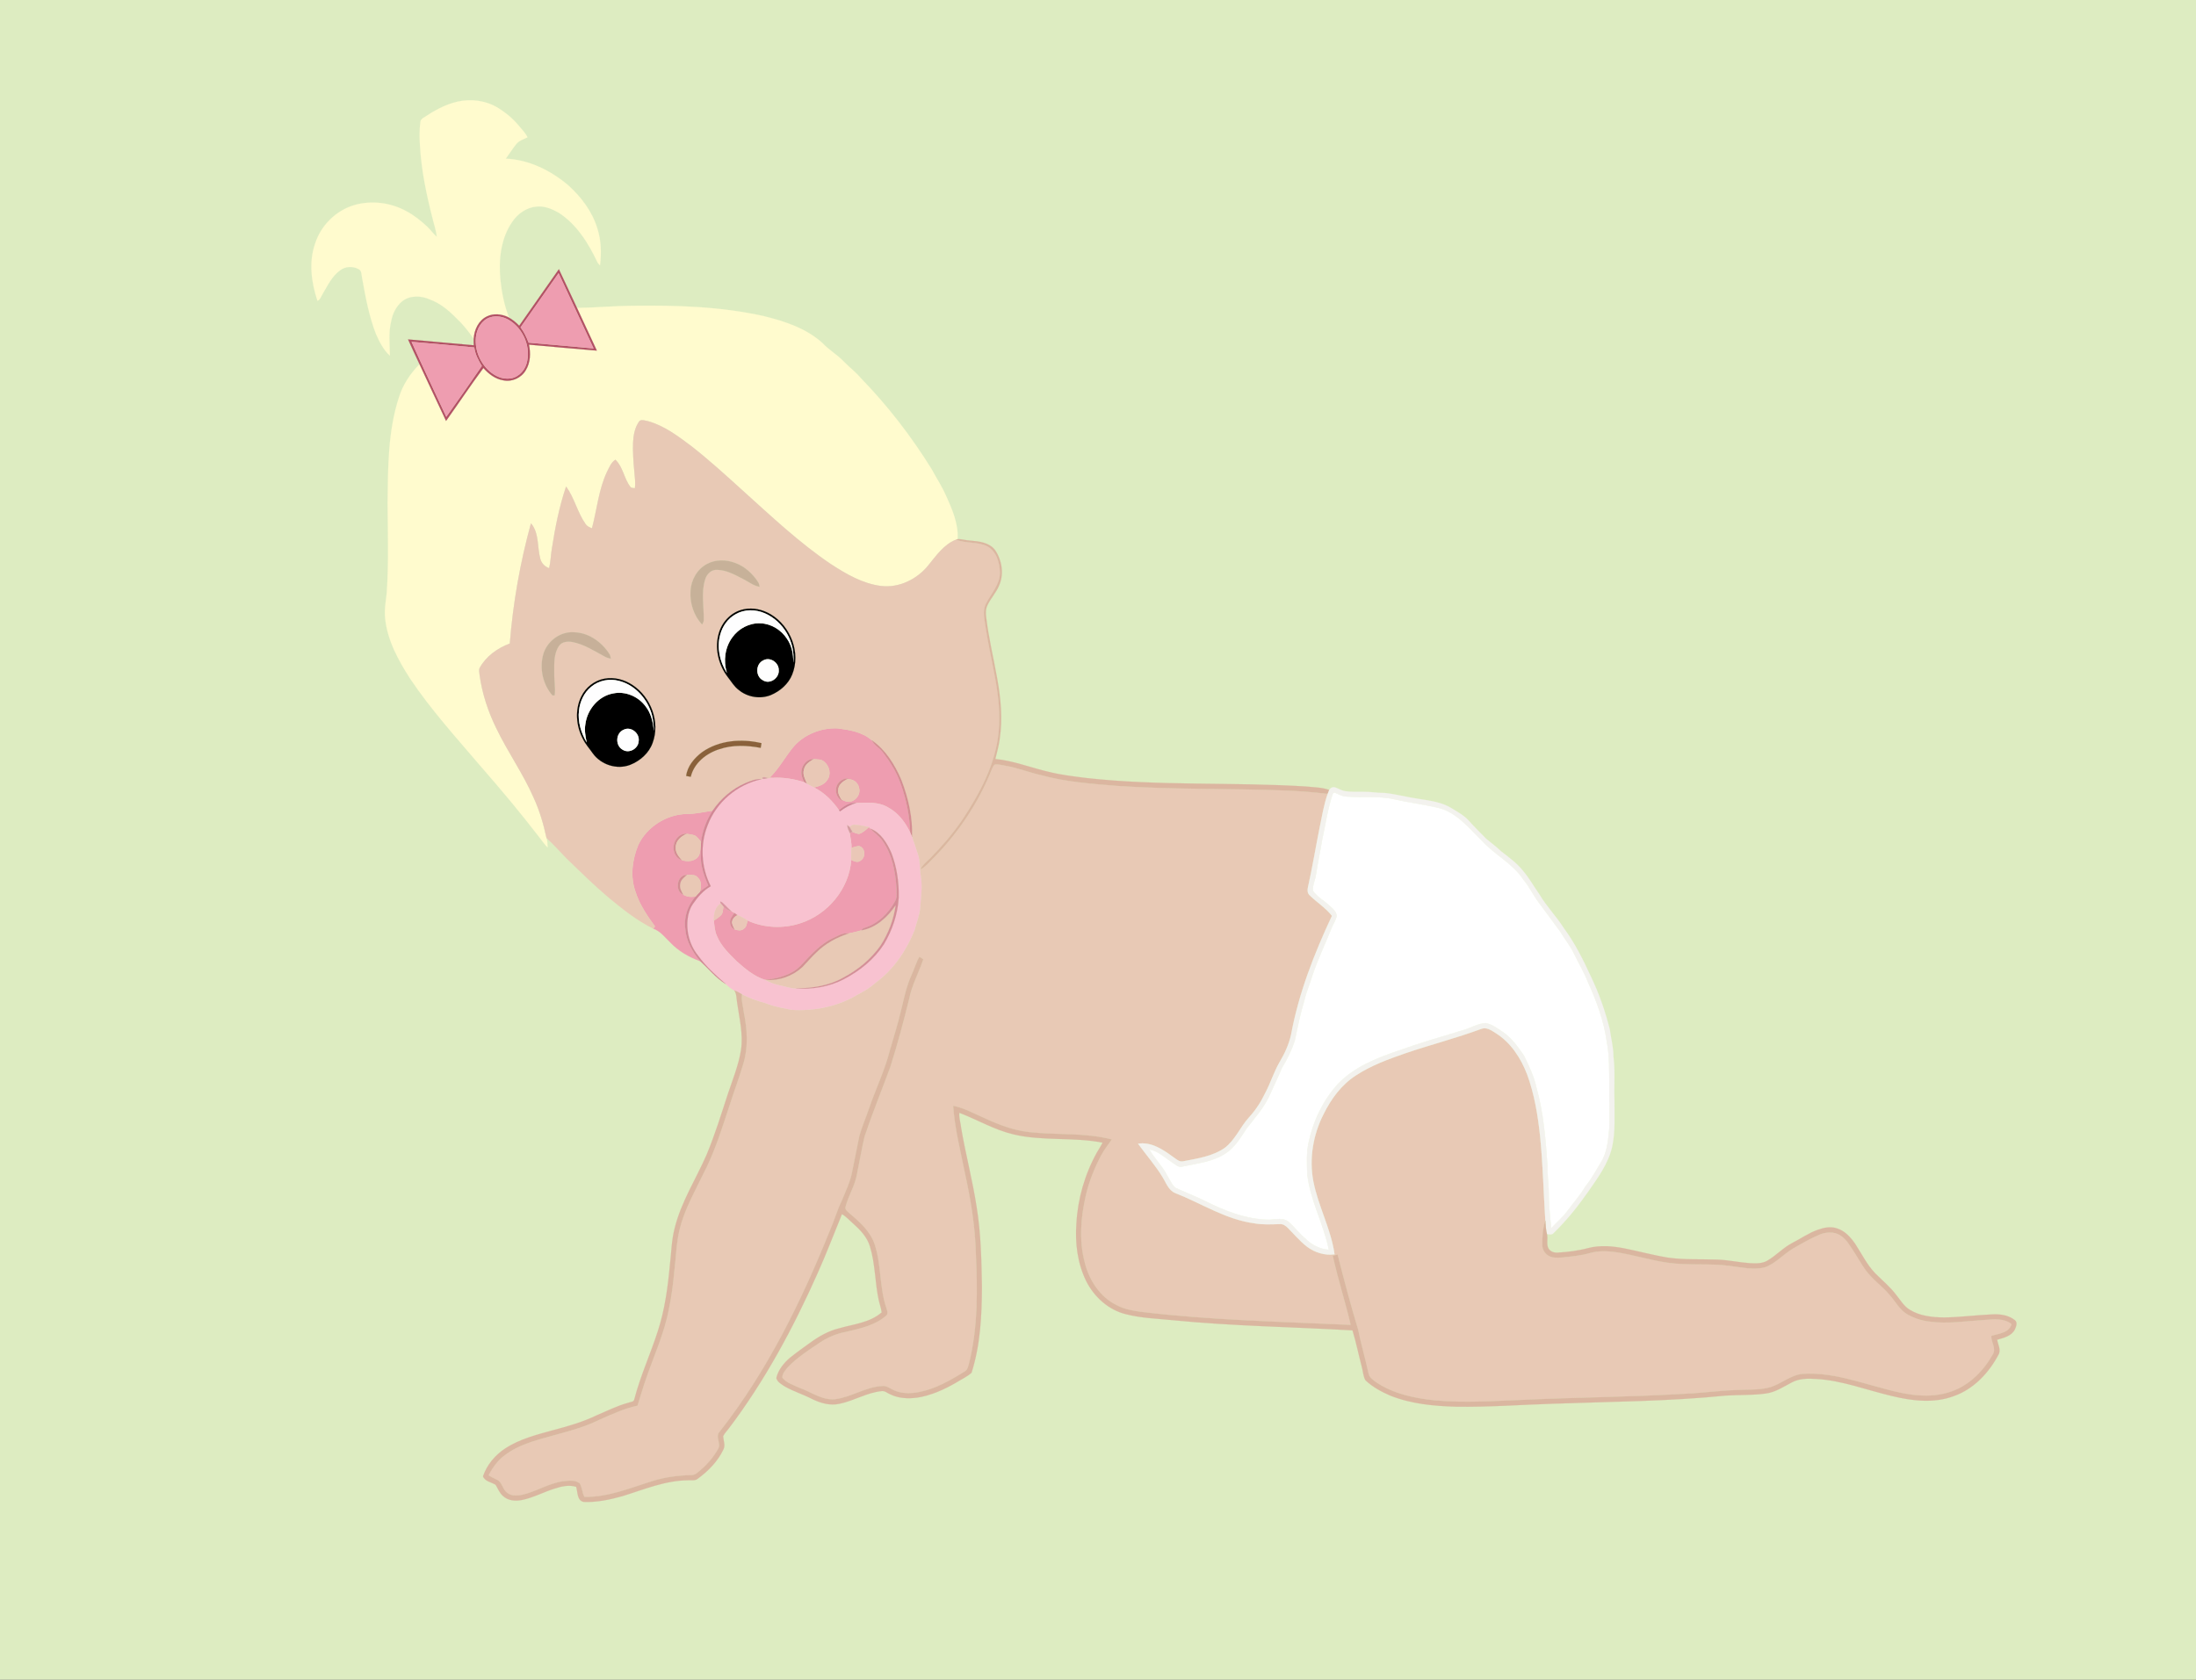 <?xml version="1.0" encoding="utf-8"?>
<!DOCTYPE svg PUBLIC "-//W3C//DTD SVG 1.1//EN" "http://www.w3.org/Graphics/SVG/1.1/DTD/svg11.dtd">
<svg version="1.1" id="Layer_1" xmlns="http://www.w3.org/2000/svg" xmlns:xlink="http://www.w3.org/1999/xlink" x="0px" y="0px"
	 viewBox="0 0 1920 1469" enable-background="new 0 0 1920 1469" xml:space="preserve">
<rect x="0" y="0" width="1920" height="1469" fill="#333333" stroke="none"/>
<rect fill="#DDECC1" stroke="#DDECC1" stroke-width="0.094" width="1920" height="1469"/>
<g>
	<path fill="#FFFBCE" stroke="#FFFBCE" stroke-width="0.094" d="M400.03,88.89c11.96-2.73,25.05-0.95,35.53,5.56
		c6.88,4.23,13.17,9.53,18.28,15.8c2.61,3.15,5.62,6.06,7.37,9.82c-3.48,1.8-7.55,2.9-10.03,6.14c-3.24,3.99-5.87,8.43-8.99,12.52
		c20.33,0.95,39.38,10.35,54.7,23.38c11.31,10.21,20.87,22.84,25.34,37.57c3.35,10.41,3.76,21.61,2.33,32.4
		c-0.72-0.8-1.47-1.58-2.06-2.47c-7.95-16.82-18.28-33.62-34.32-43.81c-5.82-3.19-12.37-5.91-19.14-5.15
		c-8.67,0.72-16.4,6.24-21.17,13.32c-10.09,14.56-12.02,33.18-10.4,50.4c1.15,11.33,3.35,22.64,7.56,33.26l-1.18-0.46
		c-5.63-2.56-12.32-3.27-18.01-0.49c-7.42,3.49-11.24,11.81-11.67,19.68c-4.58-6.77-9.72-13.19-15.76-18.73
		c-6.43-6.5-13.7-12.5-22.39-15.7c-7.67-3.55-17.6-3.91-24.47,1.58c-5.23,4.39-8.38,10.82-9.58,17.47
		c-2.44,9.86-1.17,20.05-1.11,30.07c-5.58-5.12-9.05-12.01-12.08-18.83c-6.13-15.7-9.16-32.36-12.13-48.88
		c-0.69-2.7-0.08-6.51-3.05-7.95c-4.96-2.8-11.64-2.59-16.18,0.97c-7.03,4.94-10.72,12.92-15,20.07c-1.51,2.26-2.15,5.47-4.86,6.63
		c-5.28-15.87-7.71-33.51-2.17-49.66c5.01-16.18,18.41-29.47,34.72-34.15c15.01-4.2,31.61-2.08,45.22,5.47
		c6.78,3.57,12.77,8.44,18.35,13.65c2.94,2.74,5.17,6.16,8.26,8.75c-0.51-5.02-2.21-9.8-3.36-14.68
		c-5.63-21.77-10.31-43.91-11.46-66.42c-0.41-6.47-0.4-13,0.45-19.44c0.07-1.59,1.34-2.64,2.53-3.49
		C379.31,96.95,389.13,91.36,400.03,88.89z"/>
	<path fill="#FFFBCE" stroke="#FFFBCE" stroke-width="0.094" d="M504.48,269.27c16.17-0.15,32.31-1.74,48.49-1.85
		c38.6-0.56,77.56,0.64,115.36,9.15c18.08,4.54,36.65,10.61,50.7,23.38c5.66,6.09,13.02,10.23,18.74,16.27
		c4.75,4.92,10.29,9.04,14.72,14.3c23.54,24.23,44.32,51.11,62.09,79.84c4.17,7.81,9.12,15.21,12.63,23.37
		c5.4,11.86,10.82,24.47,10.03,37.79l-1.18,0.36c-10.82,4.14-17.51,14.08-24.54,22.68c-9.73,11.97-25.3,19.7-40.88,17.94
		c-16.2-1.94-30.63-10.36-44.07-19.08c-27.74-18.69-52.1-41.8-76.91-64.1c-14.88-13.49-29.7-27.08-45.56-39.42
		c-11.5-8.62-23.39-17.59-37.43-21.52c-2.68-0.39-6.8-2.38-8.35,0.95c-3.43,5.21-4.48,11.56-4.8,17.68
		c-0.29,8.38,0.33,16.76,1.09,25.11c0.39,4.94,1.19,9.92,0.47,14.88c-1.3-0.35-3.04,0.01-3.92-1.24
		c-5.62-7.22-6.37-17.32-13.12-23.75c-3.76,2.5-5.43,6.86-7.37,10.73c-7.25,15.54-8.73,32.83-13.07,49.22
		c-2.21-0.75-4.43-1.76-5.71-3.81c-7.11-10.1-9.66-22.7-16.93-32.69c-5.96,17.59-9.56,35.9-12.41,54.23
		c-1.01,5.7-1.02,11.56-2.41,17.2c-3.75-1.31-6.8-4.33-7.75-8.22c-2.87-10.26-0.82-22.36-8.15-31.02
		c-9.45,34.35-15.67,69.6-18.49,105.12c-10.82,4.06-20.85,11.15-26.43,21.47c-0.74,1.78-0.13,3.78-0.04,5.65
		c2.22,16.37,7.42,32.29,14.72,47.09c9.91,20.65,23.34,39.43,32.51,60.45c5.24,11.27,8.73,23.26,11.32,35.39
		c0.77,2.7,0.91,5.5,0.96,8.3c-2.69-2.67-4.78-5.83-7.13-8.78c-16.31-21.21-33.47-41.77-51.09-61.9
		c-21.33-25.06-43.58-49.52-61.95-76.92c-10.25-15.99-19.87-33.33-21.85-52.55c-0.83-7.38,0.48-14.72,1.33-22.03
		c1.85-26.26,1-52.6,0.77-78.9c0.41-30.93,0.22-62.6,9.87-92.35c3.39-11.09,9.96-20.96,18.05-29.18
		c7.78,16.5,15.33,33.12,23.21,49.58c10.96-15.37,21.41-31.12,32.64-46.28c4.52,5.15,10.32,9.6,17.24,10.76
		c7.62,1.71,15.99-2.09,19.84-8.85c4.09-6.64,4.29-14.88,2.76-22.33c19.77,1.73,39.53,3.64,59.33,5.21
		C516.11,294.12,510.19,281.74,504.48,269.27z"/>
	<path fill="#B35165" stroke="#B35165" stroke-width="0.094" d="M453.95,284.89c11.62-16.44,23.04-33.03,34.68-49.46
		c5.38,11.23,10.52,22.58,15.85,33.84c5.71,12.47,11.63,24.85,17.33,37.33c-19.8-1.57-39.56-3.48-59.33-5.21
		c1.53,7.45,1.33,15.69-2.76,22.33c-3.85,6.76-12.22,10.56-19.84,8.85c-6.92-1.16-12.72-5.61-17.24-10.76
		c-11.23,15.16-21.68,30.91-32.64,46.28c-7.88-16.46-15.43-33.08-23.21-49.58c-3.35-7.22-6.79-14.4-10.02-21.67
		c19.16,1.71,38.34,3.38,57.5,5.13c-0.07-1.87-0.21-3.74-0.1-5.61c0.43-7.87,4.25-16.19,11.67-19.68
		c5.69-2.78,12.38-2.07,18.01,0.49C447.69,279.06,451.01,281.82,453.95,284.89 M488.37,238.95c-11.17,15.7-22.01,31.64-33.21,47.31
		c3.05,4.06,5.25,8.64,7.02,13.38c18.93,1.6,37.85,3.33,56.77,5.08C508.81,282.77,498.5,260.9,488.37,238.95 M428.46,277.54
		c-7.34,2.41-11.62,10.03-12.35,17.39c-1.19,11.84,4.31,24.09,13.8,31.23c4.05,2.99,8.95,5.13,14.08,4.89
		c7.6,0.25,14.14-5.77,16.27-12.78c4.34-14.22-2.57-30.71-15.17-38.33C440.16,276.96,434.02,275.78,428.46,277.54 M359.85,298.97
		c9.84,21.95,20.26,43.65,30.35,65.49c10.5-14.7,20.84-29.51,31.06-44.4c-3.07-4.99-5.85-10.31-6.61-16.2
		C396.4,302.09,378.12,300.43,359.85,298.97z"/>
	<path fill="#EE9DB0" stroke="#EE9DB0" stroke-width="0.094" d="M488.37,238.95c10.13,21.95,20.44,43.82,30.58,65.77
		c-18.92-1.75-37.84-3.48-56.77-5.08c-1.77-4.74-3.97-9.32-7.02-13.38C466.36,270.59,477.2,254.65,488.37,238.95z"/>
	<path fill="#EE9DB0" stroke="#EE9DB0" stroke-width="0.094" d="M428.46,277.54c5.56-1.76,11.7-0.58,16.63,2.4
		c12.6,7.62,19.51,24.11,15.17,38.33c-2.13,7.01-8.67,13.03-16.27,12.78c-5.13,0.24-10.03-1.9-14.08-4.89
		c-9.49-7.14-14.99-19.39-13.8-31.23C416.84,287.57,421.12,279.95,428.46,277.54z"/>
	<path fill="#EE9DB0" stroke="#EE9DB0" stroke-width="0.094" d="M359.85,298.97c18.27,1.46,36.55,3.12,54.8,4.89
		c0.76,5.89,3.54,11.21,6.61,16.2c-10.22,14.89-20.56,29.7-31.06,44.4C380.11,342.62,369.69,320.92,359.85,298.97z"/>
	<path fill="#EE9DB0" stroke="#EE9DB0" stroke-width="0.094" d="M694.37,652.32c9.45-10.34,23.68-15.92,37.61-15.41
		c10.59,1.32,21.98,3.12,30.26,10.46c2.14,4.45,6.96,6.7,9.8,10.64c6.35,8.36,12.05,17.41,15.46,27.4
		c4.96,13.7,7.88,28.17,8.32,42.75c-4.2-8.85-10.29-17.13-19.07-21.86c-8.45-5.24-18.71-4.43-28.2-4.03
		c-5.77-0.83-10.79,2.83-14.99,6.3c-5.67-8.14-12.92-15.47-21.87-19.93c4.29-1.05,9-2.47,11.51-6.43c3.8-4.86,2.01-12.2-2.48-15.97
		c-2.45-2.41-6.15-2.02-9.29-2.35c-5.61-0.46-9.99,4.91-10.62,10.08c-0.62,3.52,0.88,6.88,2.22,10.05c-9-2.82-18.47-4.4-27.91-3.74
		c-0.57-0.04-1.69-0.12-2.26-0.16C681.36,671.91,686.73,661.21,694.37,652.32 M732.52,685.53c-3.19,4.78-1.55,12.26,3.82,14.72
		l-0.64-1.14c1.93,1.07,4.04,2,6.3,2.12c5.87-0.25,10.82-6.5,9.03-12.28c-0.85-4.89-5.65-8.13-10.52-7.4l1.01-0.61
		C737.88,680.47,734.45,682.57,732.52,685.53z"/>
	<path fill="#EE9DB0" stroke="#EE9DB0" stroke-width="0.094" d="M601,711.76c7.44-0.03,14.69-1.82,22.03-2.81
		c-5.4,8.13-8.76,17.59-10.11,27.24c-1.7-1.92-3.14-4.2-5.37-5.53c-2.29-0.8-4.71-1.06-7.08-1.41c-5.2-0.89-9.65,3.68-11.02,8.33
		c-1.85,5.52,0.8,13.06,6.81,14.63c4.16,1.31,8.95,1.29,12.55-1.45c3.5-2.48,3.38-7.23,3.94-11.04
		c0.02,6.12-0.42,12.32,0.94,18.34c1.13,5.69,3.33,11.09,5.62,16.4c-2.55,1.67-5.08,3.39-7.37,5.41c1.2-4.23,1.65-9.54-2.09-12.68
		c-2.29-2.79-6.16-1.74-9.3-2.01c-8.52-0.44-10.94,14.02-3.31,17.11c3.34,2.04,7.2,2.49,11,1.59c-6.95,7.8-10.58,18.43-8.99,28.85
		c0.83,10.57,6.37,20.02,13.12,27.92c-9.84-3.52-19.24-8.91-26.45-16.58c-4.59-4.33-8.47-9.8-14.68-11.95
		c0.45-0.68,0.9-1.35,1.37-2.01c-6.71-9.31-13.41-18.89-16.89-29.95c-4.91-13.37-3.02-28.28,2.3-41.22
		C565.7,722.76,583.15,711.95,601,711.76z"/>
	<path fill="#EE9DB0" stroke="#EE9DB0" stroke-width="0.094" d="M751.03,729.24c3.47-0.93,5.98-3.73,8.73-5.88
		c0.31,0.33,0.94,0.98,1.25,1.3c3.39,3.69,7.81,6.39,10.63,10.61c8.25,11.87,11.22,26.51,12.12,40.71
		c0.05,4.11,0.95,8.64-1.29,12.38c-5.79,10.54-15.16,19.68-26.88,23.16c-1.14,0.25-1.86,1.12-2.43,2.07
		c-3.77,1.16-7.6,2.06-11.47,2.79c-4.84-0.94-9.06,2.16-13.28,3.98c-11.6,5.44-20.01,15.36-28.66,24.45
		c-7.94,8.04-19.38,10.75-30.21,12.08l-0.85-0.02c-9.37-3.03-17.15-9.61-24.43-16.05c-6.79-6.66-13.92-13.54-17.57-22.52
		c-1.85-4.16-2.15-8.76-2.54-13.23c2.32-1.61,4.86-3.06,6.69-5.26c1.31-2.01,1.21-4.57,1.67-6.84c1.97,1.94,4.42,3.27,7.08,4.04
		c0.9,0.25,1.69,0.79,2.43,1.38c-1.62,2.59-4.1,5.17-3.7,8.47c0.07,2.57,1.53,5.07,4.04,5.93c2.57,0.79,5.64,1.47,7.87-0.53
		c2.53-1.53,2.67-4.72,3.4-7.26c14.23,6.48,30.85,7.28,45.72,2.49c24.11-7.52,43.09-30.1,44.89-55.5c2.54,1.2,5.77,2.78,8.25,0.53
		c4.63-2.87,4.16-11.27-1.49-12.62c-2.27,0.16-4.42,0.93-6.56,1.6c0.23-4.42-1.01-8.7-1.47-13.06c0.57-0.25,1.72-0.73,2.29-0.97
		C747.14,728.16,748.99,729.07,751.03,729.24z"/>
	<path fill="#E8C9B5" stroke="#E8C9B5" stroke-width="0.094" d="M558.32,369.33c1.55-3.33,5.67-1.34,8.35-0.95
		c14.04,3.93,25.93,12.9,37.43,21.52c15.86,12.34,30.68,25.93,45.56,39.42c24.81,22.3,49.17,45.41,76.91,64.1
		c13.44,8.72,27.87,17.14,44.07,19.08c15.58,1.76,31.15-5.97,40.88-17.94c7.03-8.6,13.72-18.54,24.54-22.68
		c8.68,3.66,18.71,1.59,27.19,5.87c8.11,4.46,10.9,14.57,11.05,23.22c-0.07,10.46-7.84,18.19-12.22,27.03
		c-3.36,6.63-1.09,14.13-0.21,21.06c4.45,30.17,14.38,60.07,11.3,90.9c-2.64,28.54-16.71,54.37-32.33,77.82
		c-8.06,11.72-17.39,22.54-27.39,32.65c-3.01,3.09-6.66,5.73-8.58,9.71c3.56-1.63,6.14-4.65,8.84-7.39
		c23.1-22.79,41.75-50.23,53.61-80.48c0.6-1.31,1.22-2.67,2.32-3.65c3.17-0.61,6.37,0.57,9.51,1.01
		c10.56,1.79,20.52,5.87,30.95,8.18c21.77,6.07,44.46,7.57,66.89,9.46c49.27,3.33,98.7,2.09,148.02,4.06
		c11.97,0.49,23.92,1.44,35.82,2.9c-3.49,9.84-5.04,20.2-7.21,30.38c-3.43,17.22-6.27,34.57-10.13,51.72
		c-0.53,2.27-0.27,4.9,1.54,6.57c6.29,6.24,14.04,10.96,19.52,18.02c-15.58,33.23-29.06,67.77-35.75,104
		c-1.91,8.47-5.57,16.46-10.01,23.9c-4.95,8.45-7.77,17.92-12.33,26.58c-3.74,7.86-8.45,15.28-14.35,21.69
		c-7.72,8.4-12,19.67-21.21,26.72c-10.64,7.47-23.83,9.29-36.27,11.76c-3.65,0.92-6.43-2.19-9.23-3.97
		c-8.75-6.42-18.95-13.21-30.36-11.42c7.09,9.82,15.17,18.94,21.5,29.31c3.1,4.98,5.11,11.48,11.04,13.86
		c23.02,9.03,44.38,23.25,69.36,26.48c7.29,1.33,14.7,0.8,22.05,0.67c2.83-0.26,5.2,1.48,7.08,3.39
		c5.49,5.54,10.53,11.58,16.72,16.39c6.78,5.08,15.56,7.84,24.02,6.64c-3.11-22.14-14.34-42.05-18.57-63.9
		c-3.79-19.89-0.15-40.86,9.02-58.81c6.54-13.24,15.63-25.63,28.18-33.72c13.36-8.78,28.53-14.28,43.55-19.5
		c21.83-7.41,44.21-13.14,65.84-21.14c4.65-1.94,9.08,1.11,12.83,3.55c13.24,8.25,22.13,21.94,27.59,36.29
		c6.39,17.44,9.38,35.91,11.34,54.32c2.45,24.43,2.97,48.98,4.54,73.48c-2.26,6.92-2.75,14.28-2.6,21.53
		c0,3.7,2.12,7.2,5.31,9.05c3.63,2.23,8.09,1.85,12.17,1.58c8.01-0.89,16.1-1.6,23.88-3.82
		c7.54-2.13,15.48-1.93,23.17-0.78c15.13,2.29,29.8,6.97,44.95,9.18c18.23,2.63,36.76,0.29,54.99,2.87
		c9.76,1.22,19.74,3.5,29.54,1.34c9.77-3.26,16.52-11.6,25.25-16.68c7.46-4.29,14.94-8.63,22.88-11.99
		c5.72-2.45,12.67-2.94,18.14,0.42c6.03,3.73,9.27,10.28,13.11,15.98c4.23,6.67,7.94,13.75,13.42,19.53
		c5.24,5.75,11.56,10.42,16.53,16.44c5.28,5.68,8.8,13.17,15.7,17.22c5.96,3.37,12.6,5.59,19.42,6.35
		c15.98,2.23,32.05-0.47,48.02-1.41c7.93-0.59,17.06-1.77,23.72,3.63c-2.02,7.87-11.31,8.3-17.69,10.42
		c-0.14,5.4,4.47,10.89,1.4,16.02c-8.13,14.44-20.58,27.15-36.52,32.6c-18.41,6.47-38.5,3.02-56.81-2.04
		c-23.87-6.12-47.73-15.01-72.76-13.44c-11.34,0.92-19.79,9.78-30.67,12.2c-8.76,2-17.81,1.4-26.71,1.94
		c-15.37,0.39-30.61,2.65-45.97,3.28c-46.29,2.81-92.67,3.06-138.99,5.23c-26.61,0.97-53.31,3.01-79.89,0.49
		c-17.54-1.83-35.44-5.59-50.38-15.43c-3.09-2.16-6.73-4.47-7.34-8.51c-2.76-12.77-6.47-25.3-9.05-38.11
		c-6.57-21.62-12.32-43.5-17.87-65.41c-1.39,0.33-2.78,0.67-4.14,1.04c4.4,20.35,10.93,40.2,15.63,60.48
		c-60.75-2.81-121.67-4.06-182.11-11.28c-7.68-0.97-15.49-2.25-22.4-5.92c-14.58-7.02-24.16-21.73-28-37.09
		c-5.31-19.55-3.52-40.29,1.03-59.8c2.88-11.83,7.42-23.23,13.1-33.99c2.59-5.07,6.26-9.43,9.41-14.13
		c-23.52-6.12-48.06-3.72-72-6.39c-15.91-1.68-30.76-8.16-45.08-14.91c-6.97-3.18-13.93-6.66-21.51-8.1
		c1.37,19.72,6.31,38.95,10.16,58.29c5.06,22.92,8.97,46.18,9.64,69.69c1.47,32.42,2.02,65.44-5.93,97.15
		c-0.78,2.59-1.19,5.81-3.88,7.19c-12.44,7.74-25.46,15.25-40.03,18.04c-7.74,1.47-16.26,1.5-23.34-2.39
		c-2.54-1.27-5.02-3.16-8-2.94c-14.85,0.51-27.55,9.81-42.13,11.59c-11.24,0.97-20.6-6.38-30.72-9.91
		c-5.26-2.51-11.47-4.22-15.2-8.95c-0.23-3.52,2.64-6.49,4.72-9.11c8.09-8.45,18-14.87,27.67-21.36
		c7.05-4.81,15.08-8.16,23.48-9.72c12.18-2.85,25.13-5.57,34.81-14.04c2.23-1.62,0.88-4.47,0.34-6.58
		c-6.26-17.99-4.28-37.65-10.27-55.69c-3.74-11.4-13.02-19.64-21.91-27.15c-1.71-1.59-4.4-3.3-3.54-6.04
		c2.48-9.63,8.19-18.21,9.88-28.09c2.28-11.06,4.15-22.2,6.71-33.2c6.94-20.63,15.17-40.8,22.67-61.23
		c6.1-19.39,11.41-39.04,16.24-58.78c2.38-12.24,8.53-23.24,12.43-34.97c-1.13-0.72-2.27-1.43-3.38-2.13
		c-2.89,5.1-4.42,10.81-6.91,16.11c-4.26,9.27-6.31,19.31-8.69,29.17c-2.77,12.19-6.63,24.08-10.03,36.1
		c-4.52,17.73-12.53,34.3-18.47,51.56c-2.6,7.88-6.03,15.49-8.28,23.48c-2.21,10.6-4.3,21.23-6.41,31.85
		c-1.69,8.76-5.7,16.82-9.01,25.04c-4.08,8.29-6.51,17.25-10.25,25.69c-25.06,62.3-55,123.39-96.62,176.43
		c-4.09,4.31,1.6,10.07-1.2,14.82c-3.84,6.85-8.92,13.01-14.87,18.13c-2.63,2.24-5.31,5.16-9.09,4.92
		c-11.12,0.3-22.28,1.74-32.93,5.01c-19.64,6.04-39.16,14.44-60.1,14.05c-2.14-3.72-1.87-8.38-4.21-11.93
		c-4.05-3.13-9.67-2.23-14.41-1.76c-12.67,1.81-23.65,9.12-36.05,11.92c-4.25,0.81-9.18,1.09-12.75-1.78
		c-4.36-2.91-4.3-9.66-9.44-11.65c-2.4-1.12-4.79-2.26-6.95-3.79c3.6-6.74,8.08-13.18,14.37-17.67
		c14.22-10.71,32.13-14.04,48.84-18.96c11.16-2.96,22.26-6.39,32.68-11.42c11.17-4.93,22.28-10.28,34.31-12.79
		c2.53-7.76,4.7-15.64,7.42-23.33c6.88-20.3,16.09-39.92,19.99-61.12c2.35-10.95,3.76-22.07,4.77-33.21
		c1.54-12.16,1.69-24.53,4.64-36.48c4.13-17.14,13.03-32.51,20.57-48.28c10.4-19.75,16.77-41.21,23.82-62.28
		c3.69-11.57,7.97-22.94,11.41-34.59c4.26-14.33,3.37-29.61,0.41-44.1c-0.65-5.43-2.47-10.83-1.65-16.34
		c6.54,3.21,13.34,5.83,20.41,7.62c7.3,3.07,15.17,4.34,22.89,5.92c19.99,1.3,40.6-2.88,57.83-13.32
		c5.53-2.88,10.95-6.05,15.56-10.29c15.65-11.36,26.81-27.98,34.04-45.73c1.7-6.64,4.52-13.06,5.04-19.96
		c0.7-9.21,2.05-18.52,0.54-27.73c-1.16-6.43-0.41-13.16-2.66-19.38c-1.7-4.94-3.18-9.95-5-14.84c0.63-17.05-3.24-34.05-9.4-49.88
		c-5.68-13.28-13.72-26.2-25.75-34.59c-8.28-7.34-19.67-9.14-30.26-10.46c-13.93-0.51-28.16,5.07-37.61,15.41
		c-7.64,8.89-13.01,19.59-21.51,27.8c0.57,0.04,1.69,0.12,2.26,0.16c-1.08,0.08-2.14,0.17-3.19,0.29c-1.37-0.39-2.72-1.05-4.16-0.87
		c-1.89-0.16-1.61,1.71,0.07,1.67c-0.72,0.02-1.42,0.05-2.12,0.07c-4.92-0.44-9.53,1.6-13.97,3.41
		c-11.67,5.04-21.58,13.64-28.72,24.1c-7.34,0.99-14.59,2.78-22.03,2.81c-17.85,0.19-35.3,11-42.98,27.18
		c-5.32,12.94-7.21,27.85-2.3,41.22c3.48,11.06,10.18,20.64,16.89,29.95c-0.47,0.66-0.92,1.33-1.37,2.01
		c-14.51-7.13-27.24-17.4-39.64-27.67c-12.61-10.68-24.36-22.3-36.25-33.77c-5.82-5.98-11.33-12.25-17.52-17.86
		c-2.59-12.13-6.08-24.12-11.32-35.39c-9.17-21.02-22.6-39.8-32.51-60.45c-7.3-14.8-12.5-30.72-14.72-47.09
		c-0.09-1.87-0.7-3.87,0.04-5.65c5.58-10.32,15.61-17.41,26.43-21.47c2.82-35.52,9.04-70.77,18.49-105.12
		c7.33,8.66,5.28,20.76,8.15,31.02c0.95,3.89,4,6.91,7.75,8.22c1.39-5.64,1.4-11.5,2.41-17.2c2.85-18.33,6.45-36.64,12.41-54.23
		c7.27,9.99,9.82,22.59,16.93,32.69c1.28,2.05,3.5,3.06,5.71,3.81c4.34-16.39,5.82-33.68,13.07-49.22
		c1.94-3.87,3.61-8.23,7.37-10.73c6.75,6.43,7.5,16.53,13.12,23.75c0.88,1.25,2.62,0.89,3.92,1.24c0.72-4.96-0.08-9.94-0.47-14.88
		c-0.76-8.35-1.38-16.73-1.09-25.11C553.84,380.89,554.89,374.54,558.32,369.33 M618.19,493.2c-8.67,4.54-14.04,14.16-14.42,23.81
		c-0.7,10.44,2.89,21.4,10.05,29.08c0.78-1.26,1.59-2.57,1.45-4.12c0.18-11.75-2.44-23.86,1.26-35.32
		c1.26-4.57,5.47-8.76,10.48-8.36c8.17,0.19,15.57,4.31,22.65,8c4.79,2.36,9.1,5.92,14.48,6.88c-0.35-1.35-0.45-2.79-1.26-3.95
		c-4.79-7.5-11.71-13.84-20.14-16.93C634.9,489.34,625.69,489.16,618.19,493.2 M650.56,532.79c-10.34,1.91-18.71,10.22-21.8,20.11
		c-4.26,13.21-0.85,28.15,7.46,39.07c3.1,3.86,5.57,8.33,9.61,11.34c7.65,6.41,18.79,8.25,28.08,4.54
		c8.12-3.42,15.37-9.66,18.7-17.97c7.73-19-1.38-42.35-18.75-52.63C666.93,533.11,658.54,531.17,650.56,532.79 M474.83,572.91
		c-3.15,12.09-0.05,25.79,8.16,35.21c0.48,0,1.43-0.01,1.9-0.01c0.93-6.35-0.49-12.74-0.32-19.11c0.01-8.14-0.7-17.17,4.19-24.19
		c2.56-3.73,7.55-4.12,11.64-3.4c10.3,2.01,19.23,7.82,28.32,12.75c1.64,0.9,3.45,1.46,5.28,1.88c-0.28-1.38-0.33-2.86-1.17-4.03
		c-6.71-10.52-18.11-18.73-30.9-19.06C489.64,552.06,477.81,561.07,474.83,572.91 M528.45,593.54c-8.73,1.56-16.37,7.61-20.19,15.57
		c-5.8,11.62-4.55,25.88,1.43,37.18c2.21,4.58,5.72,8.3,8.56,12.47c7.15,9.98,21.03,14.55,32.61,10.13
		c8.75-3.43,16.54-10.24,19.73-19.26c6.8-18.24-1.56-40.1-17.61-50.59C545.86,594.26,536.95,591.97,528.45,593.54 M613.84,657.8
		c-6.7,5.06-12.85,12.17-13.91,20.77c1.33,0.24,2.66,0.5,4,0.76c2.85-12.08,13.61-20.6,25.03-24.18
		c11.65-3.95,24.21-3.39,36.14-1.14c0.23-1.37,0.45-2.75,0.69-4.11C648.41,645.81,628.75,647.26,613.84,657.8z"/>
	<path fill="#E8C9B5" stroke="#E8C9B5" stroke-width="0.094" d="M753.16,813.59c12.83-2.25,22.87-11.56,29.95-22
		c-1.68,12.56-6.32,24.73-13.21,35.35c-8.39,11.92-19.97,21.43-32.85,28.17c-12.52,7.14-27.13,9.1-41.33,9.35
		c-5.25-0.06-10.17-2.12-15.26-3.09c-4.18-0.75-8.01-2.62-11.77-4.5l0.85,0.02c11.66,0.94,23.56-3.33,32.11-11.29
		c4.1-4.21,7.84-8.78,12.17-12.78c7.76-7.69,17.57-12.99,27.87-16.44C745.56,815.65,749.39,814.75,753.16,813.59z"/>
	<path fill="#DBB6A0" stroke="#DBB6A0" stroke-width="0.094" d="M837.24,471.52c3.58-0.3,7.12,1.08,10.73,1.21
		c7.81,0.62,16.89,1.57,22.03,8.29c6.06,9.01,8.04,21.27,3.38,31.3c-2.53,6.15-7.3,11.01-10.07,17.01
		c-1.58,3.31-1.64,7.06-1.07,10.63c2.17,18.17,6.56,35.97,9.72,53.98c3.07,17.11,4.69,34.73,2.13,52.02
		c-0.78,6.03-2.4,11.89-3.84,17.78c16.08,1.58,31.16,7.72,46.82,11.29c10.79,2.71,21.88,3.98,32.91,5.37
		c63.76,7.15,128.06,3.42,191.99,7.41c6.75,0.77,13.77,0.64,20.21,3.07c-0.49,1.1-0.95,2.21-1.35,3.35
		c-11.9-1.46-23.85-2.41-35.82-2.9c-49.32-1.97-98.75-0.73-148.02-4.06c-22.43-1.89-45.12-3.39-66.89-9.46
		c-10.43-2.31-20.39-6.39-30.95-8.18c-3.14-0.44-6.34-1.62-9.51-1.01c-1.1,0.98-1.72,2.34-2.32,3.65
		c-11.86,30.25-30.51,57.69-53.61,80.48c-2.7,2.74-5.28,5.76-8.84,7.39c1.92-3.98,5.57-6.62,8.58-9.71
		c10-10.11,19.33-20.93,27.39-32.65c15.62-23.45,29.69-49.28,32.33-77.82c3.08-30.83-6.85-60.73-11.3-90.9
		c-0.88-6.93-3.15-14.43,0.21-21.06c4.38-8.84,12.15-16.57,12.22-27.03c-0.15-8.65-2.94-18.76-11.05-23.22
		c-8.48-4.28-18.51-2.21-27.19-5.87L837.24,471.52z"/>
	<path fill="#C7B199" stroke="#C7B199" stroke-width="0.094" d="M618.19,493.2c7.5-4.04,16.71-3.86,24.55-0.91
		c8.43,3.09,15.35,9.43,20.14,16.93c0.81,1.16,0.91,2.6,1.26,3.95c-5.38-0.96-9.69-4.52-14.48-6.88c-7.08-3.69-14.48-7.81-22.65-8
		c-5.01-0.4-9.22,3.79-10.48,8.36c-3.7,11.46-1.08,23.57-1.26,35.32c0.14,1.55-0.67,2.86-1.45,4.12
		c-7.16-7.68-10.75-18.64-10.05-29.08C604.15,507.36,609.52,497.74,618.19,493.2z"/>
	<path stroke="#000000" stroke-width="0.094" d="M650.56,532.79c7.98-1.62,16.37,0.32,23.3,4.46
		c17.37,10.28,26.48,33.63,18.75,52.63c-3.33,8.31-10.58,14.55-18.7,17.97c-9.29,3.71-20.43,1.87-28.08-4.54
		c-4.04-3.01-6.51-7.48-9.61-11.34c-8.31-10.92-11.72-25.86-7.46-39.07C631.85,543.01,640.22,534.7,650.56,532.79 M643.22,537.14
		c-6.78,3.71-11.53,10.48-13.49,17.88c-3.15,11.26-0.41,23.52,5.72,33.29c-3.16-10.33-1.7-22.15,4.79-30.91
		c5.56-7.87,15.13-12.88,24.83-12.33c9.39,0.35,18.14,5.89,23.17,13.71c4.07,5.99,5.52,13.3,5.31,20.46
		c1.89-17.69-8.67-36-25.06-42.97C660.5,532.81,650.86,532.72,643.22,537.14 M667.37,577.53c-6.78,3.12-7,13.92-0.37,17.33
		c6.11,4,14.49-2,13.83-8.93C680.93,579.42,673.24,574.2,667.37,577.53z"/>
	<path stroke="#000000" stroke-width="0.094" d="M528.45,593.54c8.5-1.57,17.41,0.72,24.53,5.5
		c16.05,10.49,24.41,32.35,17.61,50.59c-3.19,9.02-10.98,15.83-19.73,19.26c-11.58,4.42-25.46-0.15-32.61-10.13
		c-2.84-4.17-6.35-7.89-8.56-12.47c-5.98-11.3-7.23-25.56-1.43-37.18C512.08,601.15,519.72,595.1,528.45,593.54 M516.89,600.62
		c-6.23,5.09-9.83,12.88-10.65,20.8c-1.14,9.7,1.78,19.43,6.69,27.73c-1.2-5.27-2.08-10.73-1.13-16.12
		c1.71-12.7,11.53-24.44,24.42-26.68c10.54-2.15,21.8,2.65,28.14,11.2c4.94,6.05,6.51,13.85,7.41,21.4
		c-0.37-6.05-0.87-12.2-3.18-17.87c-4.62-12.1-14.75-22.5-27.54-25.64C532.78,593.25,523.47,595.08,516.89,600.62 M545.18,638.24
		c-6.91,2.95-7.34,13.79-0.78,17.38c5.72,3.68,13.81-1.03,13.99-7.68C559.32,641.13,551.48,634.89,545.18,638.24z"/>
	<path fill="#FEFEFE" stroke="#FEFEFE" stroke-width="0.094" d="M643.22,537.14c7.64-4.42,17.28-4.33,25.27-0.87
		c16.39,6.97,26.95,25.28,25.06,42.97c0.21-7.16-1.24-14.47-5.31-20.46c-5.03-7.82-13.78-13.36-23.17-13.71
		c-9.7-0.55-19.27,4.46-24.83,12.33c-6.49,8.76-7.95,20.58-4.79,30.91c-6.13-9.77-8.87-22.03-5.72-33.29
		C631.69,547.62,636.44,540.85,643.22,537.14z"/>
	<path fill="#FEFEFE" stroke="#FEFEFE" stroke-width="0.094" d="M667.37,577.53c5.87-3.33,13.56,1.89,13.46,8.4
		c0.66,6.93-7.72,12.93-13.83,8.93C660.37,591.45,660.59,580.65,667.37,577.53z"/>
	<path fill="#FEFEFE" stroke="#FEFEFE" stroke-width="0.094" d="M516.89,600.62c6.58-5.54,15.89-7.37,24.16-5.18
		c12.79,3.14,22.92,13.54,27.54,25.64c2.31,5.67,2.81,11.82,3.18,17.87c-0.9-7.55-2.47-15.35-7.41-21.4
		c-6.34-8.55-17.6-13.35-28.14-11.2c-12.89,2.24-22.71,13.98-24.42,26.68c-0.95,5.39-0.07,10.85,1.13,16.12
		c-4.91-8.3-7.83-18.03-6.69-27.73C507.06,613.5,510.66,605.71,516.89,600.62z"/>
	<path fill="#FEFEFE" stroke="#FEFEFE" stroke-width="0.094" d="M545.18,638.24c6.3-3.35,14.14,2.89,13.21,9.7
		c-0.18,6.65-8.27,11.36-13.99,7.68C537.84,652.03,538.27,641.19,545.18,638.24z"/>
	<path fill="#C7B099" stroke="#C7B099" stroke-width="0.094" d="M474.83,572.91c2.98-11.84,14.81-20.85,27.1-19.96
		c12.79,0.33,24.19,8.54,30.9,19.06c0.84,1.17,0.89,2.65,1.17,4.03c-1.83-0.42-3.64-0.98-5.28-1.88
		c-9.09-4.93-18.02-10.74-28.32-12.75c-4.09-0.72-9.08-0.33-11.64,3.4c-4.89,7.02-4.18,16.05-4.19,24.19
		c-0.17,6.37,1.25,12.76,0.32,19.11c-0.47,0-1.42,0.01-1.9,0.01C474.78,598.7,471.68,585,474.83,572.91z"/>
	<path fill="#8A613B" stroke="#8A613B" stroke-width="0.094" d="M613.84,657.8c14.91-10.54,34.57-11.99,51.95-7.9
		c-0.24,1.36-0.46,2.74-0.69,4.11c-11.93-2.25-24.49-2.81-36.14,1.14c-11.42,3.58-22.18,12.1-25.03,24.18
		c-1.34-0.26-2.67-0.52-4-0.76C600.99,669.97,607.14,662.86,613.84,657.8z"/>
	<path fill="#D58C93" stroke="#D58C93" stroke-width="0.094" d="M772.04,658.01c-2.84-3.94-7.66-6.19-9.8-10.64
		c12.03,8.39,20.07,21.31,25.75,34.59c6.16,15.83,10.03,32.83,9.4,49.88c-0.53-1.24-1.05-2.47-1.57-3.68
		c-0.44-14.58-3.36-29.05-8.32-42.75C784.09,675.42,778.39,666.37,772.04,658.01z"/>
	<path fill="#D28C93" stroke="#D28C93" stroke-width="0.094" d="M700.81,673.97c0.63-5.17,5.01-10.54,10.62-10.08
		c-3.55,2.17-7.66,4.66-8.46,9.12c-1.43,4.44,1.18,8.56,2.78,12.54c-0.68-0.39-2.04-1.15-2.72-1.53
		C701.69,680.85,700.19,677.49,700.81,673.97z"/>
	<path fill="#E9C8B6" stroke="#E9C8B6" stroke-width="0.094" d="M711.43,663.89c3.14,0.33,6.84-0.06,9.29,2.35
		c4.49,3.77,6.28,11.11,2.48,15.97c-2.51,3.96-7.22,5.38-11.51,6.43c-2.02-0.97-4.02-1.97-5.94-3.09
		c-1.6-3.98-4.21-8.1-2.78-12.54C703.77,668.55,707.88,666.06,711.43,663.89z"/>
	<path fill="#D8A2A6" stroke="#D8A2A6" stroke-width="0.094" d="M667.84,681.37c-1.68,0.04-1.96-1.83-0.07-1.67
		c1.44-0.18,2.79,0.48,4.16,0.87C670.58,680.99,669.22,681.25,667.84,681.37z"/>
	<path fill="#F8C2D0" stroke="#F8C2D0" stroke-width="0.094" d="M675.12,680.28c9.44-0.66,18.91,0.92,27.91,3.74
		c0.68,0.38,2.04,1.14,2.72,1.53c1.92,1.12,3.92,2.12,5.94,3.09c8.95,4.46,16.2,11.79,21.87,19.93l0.87,1
		c4.25-3.23,8.92-5.9,14.12-7.3c9.49-0.4,19.75-1.21,28.2,4.03c8.78,4.73,14.87,13.01,19.07,21.86c0.52,1.21,1.04,2.44,1.57,3.68
		c1.82,4.89,3.3,9.9,5,14.84c2.25,6.22,1.5,12.95,2.66,19.38c1.51,9.21,0.16,18.52-0.54,27.73c-0.52,6.9-3.34,13.32-5.04,19.96
		c-7.23,17.75-18.39,34.37-34.04,45.73c-4.61,4.24-10.03,7.41-15.56,10.29c-17.23,10.44-37.84,14.62-57.83,13.32
		c-7.72-1.58-15.59-2.85-22.89-5.92c-7.07-1.79-13.87-4.41-20.41-7.62c-2.18-1.31-4.39-2.57-6.77-3.45
		c-2.88-1.19-5.08-3.54-7.4-5.53c-8.8-7.58-17.48-15.45-24.29-24.94c-7.98-9.89-11.07-23.34-8.45-35.75
		c0.8-3.25,1.98-6.44,3.89-9.21c4.21-6.12,9.17-11.93,15.7-15.65c-8.37-16.36-9.57-36.22-2.71-53.32
		c7.56-20.22,25.93-35.76,47.01-40.26c0.7-0.02,1.4-0.05,2.12-0.07c1.38-0.12,2.74-0.38,4.09-0.8
		C672.98,680.45,674.04,680.36,675.12,680.28 M742.82,723.2c-0.51-0.41-1.54-1.24-2.06-1.65c0.08,2.47,1.29,4.65,2.21,6.89
		c0.46,4.36,1.7,8.64,1.47,13.06c-0.18,3.49-0.16,6.99-0.2,10.49c-1.8,25.4-20.78,47.98-44.89,55.5
		c-14.87,4.79-31.49,3.99-45.72-2.49c-2.78-1.81-5.69-3.41-8.76-4.63c-0.98-0.64-1.94-1.31-2.85-1.98
		c-0.74-0.59-1.53-1.13-2.43-1.38c-2.12-2.07-4.37-4-6.39-6.16c-1.05-0.98-1.98-2.4-3.58-2.34c0.14,0.42,0.43,1.27,0.57,1.69
		c-5.07,2.87-6.19,9.52-6.04,14.87c0.39,4.47,0.69,9.07,2.54,13.23c3.65,8.98,10.78,15.86,17.57,22.52
		c7.28,6.44,15.06,13.02,24.43,16.05c3.76,1.88,7.59,3.75,11.77,4.5c5.09,0.97,10.01,3.03,15.26,3.09
		c14.44,0.85,29.37-1.38,42.25-8.26c13.79-7.13,26.33-17.3,34.83-30.4c7.39-12.35,12.1-26.39,12.96-40.79
		c0.29-13.34-1.63-26.8-6.48-39.28c-3.84-8.54-9.1-17.48-18.27-21.07c-0.31-0.32-0.94-0.97-1.25-1.3
		c-4.2-0.96-8.46-1.8-12.76-2.04C745.31,721.02,744.11,722.39,742.82,723.2z"/>
	<path fill="#D38696" stroke="#D38696" stroke-width="0.094" d="M651.75,684.85c4.44-1.81,9.05-3.85,13.97-3.41
		c-21.08,4.5-39.45,20.04-47.01,40.26c-6.86,17.1-5.66,36.96,2.71,53.32c-6.53,3.72-11.49,9.53-15.7,15.65
		c-1.91,2.77-3.09,5.96-3.89,9.21c-2.62,12.41,0.47,25.86,8.45,35.75c6.81,9.49,15.49,17.36,24.29,24.94
		c-8.57-5.22-14.88-13.21-22.2-19.92c-6.75-7.9-12.29-17.35-13.12-27.92c-1.59-10.42,2.04-21.05,8.99-28.85
		c1.15-1.41,2.42-2.72,3.7-4.01c2.29-2.02,4.82-3.74,7.37-5.41c-2.29-5.31-4.49-10.71-5.62-16.4c-1.36-6.02-0.92-12.22-0.94-18.34
		c0.03-1.19,0.09-2.36,0.17-3.53c1.35-9.65,4.71-19.11,10.11-27.24C630.17,698.49,640.08,689.89,651.75,684.85z"/>
	<path fill="#D58D94" stroke="#D58D94" stroke-width="0.094" d="M732.52,685.53c1.93-2.96,5.36-5.06,9-4.59l-1.01,0.61
		c-3.61,1.95-7.72,4.86-7.58,9.47c-0.37,3.01,1.3,5.63,2.77,8.09l0.64,1.14C730.97,697.79,729.33,690.31,732.52,685.53z"/>
	<path fill="#D58D94" stroke="#D58D94" stroke-width="0.094" d="M589.45,737.58c1.37-4.65,5.82-9.22,11.02-8.33
		c-4.84,2.03-9.7,6.01-9.55,11.75c-0.52,4.51,2.58,8.07,5.34,11.21C590.25,750.64,587.6,743.1,589.45,737.58z"/>
	<path fill="#E9C8B5" stroke="#E9C8B5" stroke-width="0.094" d="M732.93,691.02c-0.14-4.61,3.97-7.52,7.58-9.47
		c4.87-0.73,9.67,2.51,10.52,7.4c1.79,5.78-3.16,12.03-9.03,12.28c-2.26-0.12-4.37-1.05-6.3-2.12
		C734.23,696.65,732.56,694.03,732.93,691.02z"/>
	<path fill="#E9C8B5" stroke="#E9C8B5" stroke-width="0.094" d="M590.92,741c-0.15-5.74,4.71-9.72,9.55-11.75
		c2.37,0.35,4.79,0.61,7.08,1.41c2.23,1.33,3.67,3.61,5.37,5.53c-0.08,1.17-0.14,2.34-0.17,3.53
		c-0.56,3.81-0.44,8.56-3.94,11.04c-3.6,2.74-8.39,2.76-12.55,1.45C593.5,749.07,590.4,745.51,590.92,741z"/>
	<path fill="#E9C8B5" stroke="#E9C8B5" stroke-width="0.094" d="M600.55,765.18c3.14,0.27,7.01-0.78,9.3,2.01
		c3.74,3.14,3.29,8.45,2.09,12.68c-1.28,1.29-2.55,2.6-3.7,4.01c-3.8,0.9-7.66,0.45-11-1.59c-1.54-2.85-3.29-5.97-2.51-9.32
		C595.13,769.48,598.04,767.25,600.55,765.18z"/>
	<path fill="#F3F2EE" stroke="#F3F2EE" stroke-width="0.094" d="M1162.18,690.88c0.89-1.88,3.24-3.01,5.24-2.24
		c2.89,0.95,5.5,2.76,8.57,3.23c5.3,0.86,10.69,0.45,16.03,0.58c6.23-0.13,12.39,1.08,18.63,1.02
		c10.27,1.04,20.26,3.91,30.49,5.28c9.53,1.54,19.51,2.8,27.88,7.99c5.32,3.27,10.97,6.29,15.21,10.98
		c4.81,5.5,10.06,10.59,15.17,15.8c4.34,3.69,9.01,7,13.1,11.01c6.88,5.34,14.07,10.54,19.47,17.48
		c5.28,6.21,9.16,13.42,13.89,20.04c6.18,10.54,14.86,19.28,21.39,29.58c9.65,13.03,16.91,27.64,23.66,42.34
		c7.15,14.81,12.59,30.42,16.59,46.37c1,7.87,3.18,15.6,3.14,23.59c1.65,12.61,0.43,25.36,0.91,38.04
		c-0.13,13.78,0.92,27.76-2.13,41.32c-3.41,14.66-12.62,26.92-21.03,39.07c-8.99,12.8-18.79,25.11-30.07,35.97
		c-1.44,1.88-3.83,1.07-5.79,0.89c-1-3.84-1.13-7.81-1.4-11.73c-1.57-24.5-2.09-49.05-4.54-73.48
		c-1.96-18.41-4.95-36.88-11.34-54.32c-5.46-14.35-14.35-28.04-27.59-36.29c-3.75-2.44-8.18-5.49-12.83-3.55
		c-21.63,8-44.01,13.73-65.84,21.14c-15.02,5.22-30.19,10.72-43.55,19.5c-12.55,8.09-21.64,20.48-28.18,33.72
		c-9.17,17.95-12.81,38.92-9.02,58.81c4.23,21.85,15.46,41.76,18.57,63.9c-8.46,1.2-17.24-1.56-24.02-6.64
		c-6.19-4.81-11.23-10.85-16.72-16.39c-1.88-1.91-4.25-3.65-7.08-3.39c-7.35,0.13-14.76,0.66-22.05-0.67
		c-24.98-3.23-46.34-17.45-69.36-26.48c-5.93-2.38-7.94-8.88-11.04-13.86c-6.33-10.37-14.41-19.49-21.5-29.31
		c11.41-1.79,21.61,5,30.36,11.42c2.8,1.78,5.58,4.89,9.23,3.97c12.44-2.47,25.63-4.29,36.27-11.76
		c9.21-7.05,13.49-18.32,21.21-26.72c5.9-6.41,10.61-13.83,14.35-21.69c4.56-8.66,7.38-18.13,12.33-26.58
		c4.44-7.44,8.1-15.43,10.01-23.9c6.69-36.23,20.17-70.77,35.75-104c-5.48-7.06-13.23-11.78-19.52-18.02
		c-1.81-1.67-2.07-4.3-1.54-6.57c3.86-17.15,6.7-34.5,10.13-51.72c2.17-10.18,3.72-20.54,7.21-30.38
		C1161.23,693.09,1161.69,691.98,1162.18,690.88 M1165.04,695.01c-4.3,12.66-6.01,25.97-8.94,38.98
		c-1.68,10.24-3.86,20.39-5.46,30.65c-0.62,4.81-3.12,9.41-2.68,14.31c3.63,5.39,9.62,8.46,14.26,12.88
		c2.84,2.65,6.81,5.52,6.43,9.88c-1.13,3.87-3.45,7.25-4.87,11.02c-5.3,13.32-11.58,26.27-16.13,39.89
		c-2.26,7.39-5.4,14.49-7.14,22.04c-3.57,11.6-5.9,23.52-8.4,35.38c-2.72,8.34-6.61,16.29-11.2,23.76
		c-3.61,8.62-7.7,17.03-11.52,25.56c-4.97,10.15-12.54,18.71-19.46,27.54c-5.14,7.95-10.21,16.44-18.31,21.75
		c-11.14,7.48-24.81,8.72-37.59,11.53c-3.92,1.26-6.95-2.3-9.98-4.14c-6.06-4.02-11.7-9.48-19.1-10.77
		c4.76,8.26,11.85,15.01,16.09,23.61c2.18,3.39,3.7,7.5,6.97,10c8.09,3.65,16.35,6.95,24.37,10.77
		c17.91,9.04,37.2,16.83,57.57,16.98c5.51-0.34,11.87-2.06,16.62,1.75c5.26,4.42,9.2,10.19,14.57,14.51
		c5.38,5.61,12.8,9.5,20.61,9.99c-4.54-22.76-16.57-43.56-18.9-66.85c-0.29-9.01-0.73-18.18,1.28-27.03
		c4-18.86,12.69-36.89,25.69-51.19c14.03-14.64,33.36-22.41,52.2-28.83c19.04-6.87,38.47-12.47,57.84-18.33
		c6.39-1.92,12.36-5.64,19.14-6.01c5.48,1.06,10.12,4.54,14.66,7.62c8.03,5.28,13.62,13.32,18.96,21.12
		c4.25,8.85,8.58,17.79,10.68,27.44c6.49,22.84,8.16,46.63,9.85,70.19c-0.22,6.69,0.75,13.33,0.97,20.02
		c-0.04,11,0.95,21.99,2.25,32.91c4.51-5.05,9.87-9.32,13.87-14.82c5.41-7.24,11.43-14.03,16.04-21.83
		c5.79-7.15,10.05-15.3,14.76-23.16c4.3-8.38,5.05-17.93,5.91-27.15c0.46-12.65-0.19-25.3,0.05-37.95
		c-0.15-12.71,0.23-25.52-2.21-38.07c-2.51-18.24-8.96-35.62-16.56-52.29c-3.24-8.35-7.9-16.02-11.79-24.06
		c-3.26-7.09-8.31-13.12-12.26-19.8c-6.3-8.63-12.77-17.14-19.03-25.79c-4.8-6.4-8.17-13.72-13.34-19.83
		c-9.18-14.09-24.98-21.58-36.1-33.84c-11.53-11.23-22.32-25.25-38.84-29.01c-12.54-2.86-25.32-4.47-37.86-7.31
		c-14.03-3.22-28.49-1.14-42.7-2.45c-3.4-0.27-6.28-2.21-9.37-3.42C1165.89,693.34,1165.26,693.96,1165.04,695.01z"/>
	<path fill="#FFFFFF" stroke="#FFFFFF" stroke-width="0.094" d="M1165.04,695.01c0.22-1.05,0.85-1.67,1.9-1.85
		c3.09,1.21,5.97,3.15,9.37,3.42c14.21,1.31,28.67-0.77,42.7,2.45c12.54,2.84,25.32,4.45,37.86,7.31
		c16.52,3.76,27.31,17.78,38.84,29.01c11.12,12.26,26.92,19.75,36.1,33.84c5.17,6.11,8.54,13.43,13.34,19.83
		c6.26,8.65,12.73,17.16,19.03,25.79c3.95,6.68,9,12.71,12.26,19.8c3.89,8.04,8.55,15.71,11.79,24.06
		c7.6,16.67,14.05,34.05,16.56,52.29c2.44,12.55,2.06,25.36,2.21,38.07c-0.24,12.65,0.41,25.3-0.05,37.95
		c-0.86,9.22-1.61,18.77-5.91,27.15c-4.71,7.86-8.97,16.01-14.76,23.16c-4.61,7.8-10.63,14.59-16.04,21.83
		c-4,5.5-9.36,9.77-13.87,14.82c-1.3-10.92-2.29-21.91-2.25-32.91c-0.22-6.69-1.19-13.33-0.97-20.02
		c-1.69-23.56-3.36-47.35-9.85-70.19c-2.1-9.65-6.43-18.59-10.68-27.44c-5.34-7.8-10.93-15.84-18.96-21.12
		c-4.54-3.08-9.18-6.56-14.66-7.62c-6.78,0.37-12.75,4.09-19.14,6.01c-19.37,5.86-38.8,11.46-57.84,18.33
		c-18.84,6.42-38.17,14.19-52.2,28.83c-13,14.3-21.69,32.33-25.69,51.19c-2.01,8.85-1.57,18.02-1.28,27.03
		c2.33,23.29,14.36,44.09,18.9,66.85c-7.81-0.49-15.23-4.38-20.61-9.99c-5.37-4.32-9.31-10.09-14.57-14.51
		c-4.75-3.81-11.11-2.09-16.62-1.75c-20.37-0.15-39.66-7.94-57.57-16.98c-8.02-3.82-16.28-7.12-24.37-10.77
		c-3.27-2.5-4.79-6.61-6.97-10c-4.24-8.6-11.33-15.35-16.09-23.61c7.4,1.29,13.04,6.75,19.1,10.77c3.03,1.84,6.06,5.4,9.98,4.14
		c12.78-2.81,26.45-4.05,37.59-11.53c8.1-5.31,13.17-13.8,18.31-21.75c6.92-8.83,14.49-17.39,19.46-27.54
		c3.82-8.53,7.91-16.94,11.52-25.56c4.59-7.47,8.48-15.42,11.2-23.76c2.5-11.86,4.83-23.78,8.4-35.38
		c1.74-7.55,4.88-14.65,7.14-22.04c4.55-13.62,10.83-26.57,16.13-39.89c1.42-3.77,3.74-7.15,4.87-11.02
		c0.38-4.36-3.59-7.23-6.43-9.88c-4.64-4.42-10.63-7.49-14.26-12.88c-0.44-4.9,2.06-9.5,2.68-14.31
		c1.6-10.26,3.78-20.41,5.46-30.65C1159.03,720.98,1160.74,707.67,1165.04,695.01z"/>
	<path fill="#D18296" stroke="#D18296" stroke-width="0.094" d="M733.56,708.57c4.2-3.47,9.22-7.13,14.99-6.3
		c-5.2,1.4-9.87,4.07-14.12,7.3L733.56,708.57z"/>
	<path fill="#EAC6B8" stroke="#EAC6B8" stroke-width="0.094" d="M742.82,723.2c1.29-0.81,2.49-2.18,4.18-1.88
		c4.3,0.24,8.56,1.08,12.76,2.04c-2.75,2.15-5.26,4.95-8.73,5.88c-2.04-0.17-3.89-1.08-5.77-1.77
		C744.45,726.02,743.67,724.59,742.82,723.2z"/>
	<path fill="#D599A1" stroke="#D599A1" stroke-width="0.094" d="M740.76,721.55c0.52,0.41,1.55,1.24,2.06,1.65
		c0.85,1.39,1.63,2.82,2.44,4.27c-0.57,0.24-1.72,0.72-2.29,0.97C742.05,726.2,740.84,724.02,740.76,721.55z"/>
	<path fill="#D58D98" stroke="#D58D98" stroke-width="0.094" d="M761.01,724.66c9.17,3.59,14.43,12.53,18.27,21.07
		c4.85,12.48,6.77,25.94,6.48,39.28c-0.86,14.4-5.57,28.44-12.96,40.79c-8.5,13.1-21.04,23.27-34.83,30.4
		c-12.88,6.88-27.81,9.11-42.25,8.26c14.2-0.25,28.81-2.21,41.33-9.35c12.88-6.74,24.46-16.25,32.85-28.17
		c6.89-10.62,11.53-22.79,13.21-35.35c-7.08,10.44-17.12,19.75-29.95,22c0.57-0.95,1.29-1.82,2.43-2.07
		c11.72-3.48,21.09-12.62,26.88-23.16c2.24-3.74,1.34-8.27,1.29-12.38c-0.9-14.2-3.87-28.84-12.12-40.71
		C768.82,731.05,764.4,728.35,761.01,724.66z"/>
	<path fill="#EAC7B7" stroke="#EAC7B7" stroke-width="0.094" d="M744.44,741.5c2.14-0.67,4.29-1.44,6.56-1.6
		c5.65,1.35,6.12,9.75,1.49,12.62c-2.48,2.25-5.71,0.67-8.25-0.53C744.28,748.49,744.26,744.99,744.44,741.5z"/>
	<path fill="#D48C94" stroke="#D48C94" stroke-width="0.094" d="M597.24,782.29c-7.63-3.09-5.21-17.55,3.31-17.11
		c-2.51,2.07-5.42,4.3-5.82,7.79C593.95,776.32,595.7,779.44,597.24,782.29z"/>
	<path fill="#DB95A3" stroke="#DB95A3" stroke-width="0.094" d="M629.62,788.51c1.6-0.06,2.53,1.36,3.58,2.34
		c2.02,2.16,4.27,4.09,6.39,6.16c-2.66-0.77-5.11-2.1-7.08-4.04c-0.82-0.9-1.6-1.82-2.32-2.77
		C630.05,789.78,629.76,788.93,629.62,788.51z"/>
	<path fill="#EBC5B9" stroke="#EBC5B9" stroke-width="0.094" d="M624.15,805.07c-0.15-5.35,0.97-12,6.04-14.87
		c0.72,0.95,1.5,1.87,2.32,2.77c-0.46,2.27-0.36,4.83-1.67,6.84C629.01,802.01,626.47,803.46,624.15,805.07z"/>
	<path fill="#D78C97" stroke="#D78C97" stroke-width="0.094" d="M638.32,806.86c-0.4-3.3,2.08-5.88,3.7-8.47
		c0.91,0.67,1.87,1.34,2.85,1.98c-2.63,1.19-4.81,3.58-4.81,6.6c0.33,2.08,1.47,3.9,2.3,5.82
		C639.85,811.93,638.39,809.43,638.32,806.86z"/>
	<path fill="#EAC7B8" stroke="#EAC7B8" stroke-width="0.094" d="M640.06,806.97c0-3.02,2.18-5.41,4.81-6.6
		c3.07,1.22,5.98,2.82,8.76,4.63c-0.73,2.54-0.87,5.73-3.4,7.26c-2.23,2-5.3,1.32-7.87,0.53
		C641.53,810.87,640.39,809.05,640.06,806.97z"/>
	<path fill="#D48F94" stroke="#D48F94" stroke-width="0.094" d="M728.41,820.36c4.22-1.82,8.44-4.92,13.28-3.98
		c-10.3,3.45-20.11,8.75-27.87,16.44c-4.33,4-8.07,8.57-12.17,12.78c-8.55,7.96-20.45,12.23-32.11,11.29
		c10.83-1.33,22.27-4.04,30.21-12.08C708.4,835.72,716.81,825.8,728.41,820.36z"/>
	<path fill="#DAB6A0" stroke="#DAB6A0" stroke-width="0.094" d="M796.92,852.86c2.49-5.3,4.02-11.01,6.91-16.11
		c1.11,0.7,2.25,1.41,3.38,2.13c-3.9,11.73-10.05,22.73-12.43,34.97c-4.83,19.74-10.14,39.39-16.24,58.78
		c-7.5,20.43-15.73,40.6-22.67,61.23c-2.56,11-4.43,22.14-6.71,33.2c-1.69,9.88-7.4,18.46-9.88,28.09
		c-0.86,2.74,1.83,4.45,3.54,6.04c8.89,7.51,18.17,15.75,21.91,27.15c5.99,18.04,4.01,37.7,10.27,55.69
		c0.54,2.11,1.89,4.96-0.34,6.58c-9.68,8.47-22.63,11.19-34.81,14.04c-8.4,1.56-16.43,4.91-23.48,9.72
		c-9.67,6.49-19.58,12.91-27.67,21.36c-2.08,2.62-4.95,5.59-4.72,9.11c3.73,4.73,9.94,6.44,15.2,8.95
		c10.12,3.53,19.48,10.88,30.72,9.91c14.58-1.78,27.28-11.08,42.13-11.59c2.98-0.22,5.46,1.67,8,2.94
		c7.08,3.89,15.6,3.86,23.34,2.39c14.57-2.79,27.59-10.3,40.03-18.04c2.69-1.38,3.1-4.6,3.88-7.19
		c7.95-31.71,7.4-64.73,5.93-97.15c-0.67-23.51-4.58-46.77-9.64-69.69c-3.85-19.34-8.79-38.57-10.16-58.29
		c7.58,1.44,14.54,4.92,21.51,8.1c14.32,6.75,29.17,13.23,45.08,14.91c23.94,2.67,48.48,0.27,72,6.39
		c-3.15,4.7-6.82,9.06-9.41,14.13c-5.68,10.76-10.22,22.16-13.1,33.99c-4.55,19.51-6.34,40.25-1.03,59.8
		c3.84,15.36,13.42,30.07,28,37.09c6.91,3.67,14.72,4.95,22.4,5.92c60.44,7.22,121.36,8.47,182.11,11.28
		c-4.7-20.28-11.23-40.13-15.63-60.48c1.36-0.37,2.75-0.71,4.14-1.04c5.55,21.91,11.3,43.79,17.87,65.41
		c2.58,12.81,6.29,25.34,9.05,38.11c0.61,4.04,4.25,6.35,7.34,8.51c14.94,9.84,32.84,13.6,50.38,15.43
		c26.58,2.52,53.28,0.48,79.89-0.49c46.32-2.17,92.7-2.42,138.99-5.23c15.36-0.63,30.6-2.89,45.97-3.28
		c8.9-0.54,17.95,0.06,26.71-1.94c10.88-2.42,19.33-11.28,30.67-12.2c25.03-1.57,48.89,7.32,72.76,13.44
		c18.31,5.06,38.4,8.51,56.81,2.04c15.94-5.45,28.39-18.16,36.52-32.6c3.07-5.13-1.54-10.62-1.4-16.02
		c6.38-2.12,15.67-2.55,17.69-10.42c-6.66-5.4-15.79-4.22-23.72-3.63c-15.97,0.94-32.04,3.64-48.02,1.41
		c-6.82-0.76-13.46-2.98-19.42-6.35c-6.9-4.05-10.42-11.54-15.7-17.22c-4.97-6.02-11.29-10.69-16.53-16.44
		c-5.48-5.78-9.19-12.86-13.42-19.53c-3.84-5.7-7.08-12.25-13.11-15.98c-5.47-3.36-12.42-2.87-18.14-0.42
		c-7.94,3.36-15.42,7.7-22.88,11.99c-8.73,5.08-15.48,13.42-25.25,16.68c-9.8,2.16-19.78-0.12-29.54-1.34
		c-18.23-2.58-36.76-0.24-54.99-2.87c-15.15-2.21-29.82-6.89-44.95-9.18c-7.69-1.15-15.63-1.35-23.17,0.78
		c-7.78,2.22-15.87,2.93-23.88,3.82c-4.08,0.27-8.54,0.65-12.17-1.58c-3.19-1.85-5.31-5.35-5.31-9.05
		c-0.15-7.25,0.34-14.61,2.6-21.53c0.27,3.92,0.4,7.89,1.4,11.73c1.03,3.99-0.63,8.32,1.11,12.19
		c1.5,3.06,5.1,4.32,8.34,4.05c8.96-0.57,17.91-1.65,26.6-3.99c10.33-2.66,21.13-1.77,31.49,0.25
		c12.97,2.55,25.73,6.12,38.79,8.19c14.28,1.95,28.73,1.11,43.09,1.68c9.42,0.34,18.66,2.46,28.06,3.1
		c5.17,0.26,10.76,0.46,15.38-2.3c7.65-4.49,13.71-11.27,21.61-15.38c7.5-3.81,14.44-8.76,22.43-11.57
		c5.21-1.86,11.03-3.05,16.45-1.26c7.03,2.1,12.18,7.8,16.19,13.68c5.67,8.64,10.22,18.14,17.44,25.67
		c6.32,6.31,13.32,12.03,18.65,19.26c3.54,4.41,6.51,9.56,11.49,12.56c9,5.65,19.95,6.7,30.34,6.82
		c14.07-0.22,28.06-2.12,42.12-2.72c6.74-0.32,13.98,0.67,19.43,4.99c2.68,1.91,1.22,5.76,0.09,8.19
		c-2.93,5.83-9.81,7.37-15.53,9.04c0.79,4.02,3.2,8.13,1.63,12.26c-8.49,16.37-22.02,31-39.8,37.11
		c-17.3,6.42-36.29,4.05-53.8-0.19c-22.01-5.14-43.42-13.64-66.18-14.93c-7.32-0.48-15.15-0.47-21.72,3.25
		c-7.16,3.74-14.12,8.43-22.32,9.5c-11.55,1.61-23.27,1.06-34.89,1.79c-49.87,5.07-100.04,5.26-150.08,7.09
		c-28.66,0.86-57.29,3.11-85.98,2.63c-19.43-0.55-39.22-2.4-57.43-9.68c-7.8-3.38-15.45-7.54-21.68-13.39
		c-2.07-3.56-2.06-7.9-3.22-11.78c-2.8-10.61-4.92-21.39-8.13-31.88c-52.46-3.05-105.08-3.73-157.4-8.93
		c-13.48-1.34-27.16-1.77-40.35-5.12c-15.39-3.63-28.08-15.13-35.09-29.06c-7.59-15.56-9.83-33.3-8.52-50.43
		c1.17-21.61,7.33-42.96,17.83-61.88c1.6-2.96,3.6-5.69,5.05-8.73c-25.73-5.12-52.45-1.14-78.03-7.28
		c-16.62-3.94-31.41-12.78-47.23-18.85c-0.46,4.55,1.21,9.01,1.63,13.53c3.97,23.21,10.05,46,13.57,69.29
		c3.69,22.83,4.17,46,4.55,69.08c-0.09,25.33-1.32,51.15-9.07,75.45c-4.13,3.7-9.35,5.96-14.01,8.93
		c-10.41,5.97-21.6,10.98-33.53,12.84c-7.82,0.99-16.08,0.7-23.29-2.79c-2.51-0.99-4.7-3.21-7.55-2.96
		c-13.04,1.24-24.45,8.54-37.16,11.12c-8.06,1.77-16.29-0.51-23.54-4.03c-7.83-4.07-16.32-6.72-24.02-11.03
		c-2.91-1.95-6.65-3.83-7.58-7.47c1.63-7.04,6.4-12.93,11.75-17.58c5.78-4.64,11.8-8.97,17.82-13.28
		c7.67-5.56,16.06-10.39,25.35-12.62c12.65-3.66,26.92-4.88,37.2-13.93c-0.47-3.68-1.8-7.16-2.57-10.76
		c-3.39-15.43-2.95-31.52-7.63-46.7c-2.39-8.24-8.47-14.64-14.71-20.21c-3.27-2.76-6.06-6.13-9.82-8.24
		c-7.07,17.31-13.72,34.81-21.39,51.89c-21.19,47.59-45.99,93.88-77.53,135.48c-1.66,2.27-3.79,4.27-4.98,6.85
		c0.27,3.88,2.13,7.89,0.22,11.67c-4.93,10.31-13.16,18.74-22.32,25.44c-2.38,2.03-5.65,1.24-8.51,1.4
		c-19.96,0.15-38.57,8.06-57.34,13.87c-11.03,3.08-22.47,5.55-33.98,5.07c-6.01-1.23-5.04-8.69-6.59-13.21
		c-6.26-1.95-12.84-0.41-18.87,1.58c-9.69,2.99-18.72,8.03-28.73,9.98c-5.62,1.1-12.12,0.55-16.41-3.61
		c-3-2.57-4.36-6.35-6.32-9.64c-3.71-2.52-9.2-2.78-11.11-7.49c3.45-10.06,10.58-18.59,19.44-24.37
		c12.94-8.48,28.17-12.19,42.89-16.26c12.67-3.31,25.29-7.05,37.12-12.74c8.99-3.83,17.79-8.26,27.24-10.86
		c1.9-0.87,5.21-0.54,5.61-3.12c5.28-20.38,14.15-39.57,20.54-59.58c6.08-18.49,8.68-37.86,10.5-57.16
		c1.37-10.98,1.41-22.17,4.26-32.91c5.62-22.9,18.6-42.89,27.94-64.3c7.16-17.18,12.65-34.99,18.42-52.66
		c4.3-12.89,9.54-25.59,11.67-39.08c2.01-13.91-1.55-27.71-3.45-41.41c-0.6-3.57-0.34-7.45-2.5-10.54c2.38,0.88,4.59,2.14,6.77,3.45
		c-0.82,5.51,1,10.91,1.65,16.34c2.96,14.49,3.85,29.77-0.41,44.1c-3.44,11.65-7.72,23.02-11.41,34.59
		c-7.05,21.07-13.42,42.53-23.82,62.28c-7.54,15.77-16.44,31.14-20.57,48.28c-2.95,11.95-3.1,24.32-4.64,36.48
		c-1.01,11.14-2.42,22.26-4.77,33.21c-3.9,21.2-13.11,40.82-19.99,61.12c-2.72,7.69-4.89,15.57-7.42,23.33
		c-12.03,2.51-23.14,7.86-34.31,12.79c-10.42,5.03-21.52,8.46-32.68,11.42c-16.71,4.92-34.62,8.25-48.84,18.96
		c-6.29,4.49-10.77,10.93-14.37,17.67c2.16,1.53,4.55,2.67,6.95,3.79c5.14,1.99,5.08,8.74,9.44,11.65
		c3.57,2.87,8.5,2.59,12.75,1.78c12.4-2.8,23.38-10.11,36.05-11.92c4.74-0.47,10.36-1.37,14.41,1.76
		c2.34,3.55,2.07,8.21,4.21,11.93c20.94,0.39,40.46-8.01,60.1-14.05c10.65-3.27,21.81-4.71,32.93-5.01
		c3.78,0.24,6.46-2.68,9.09-4.92c5.95-5.12,11.03-11.28,14.87-18.13c2.8-4.75-2.89-10.51,1.2-14.82
		c41.62-53.04,71.56-114.13,96.62-176.43c3.74-8.44,6.17-17.4,10.25-25.69c3.31-8.22,7.32-16.28,9.01-25.04
		c2.11-10.62,4.2-21.25,6.41-31.85c2.25-7.99,5.68-15.6,8.28-23.48c5.94-17.26,13.95-33.83,18.47-51.56
		c3.4-12.02,7.26-23.91,10.03-36.1C790.61,872.17,792.66,862.13,796.92,852.86z"/>
</g>
</svg>
